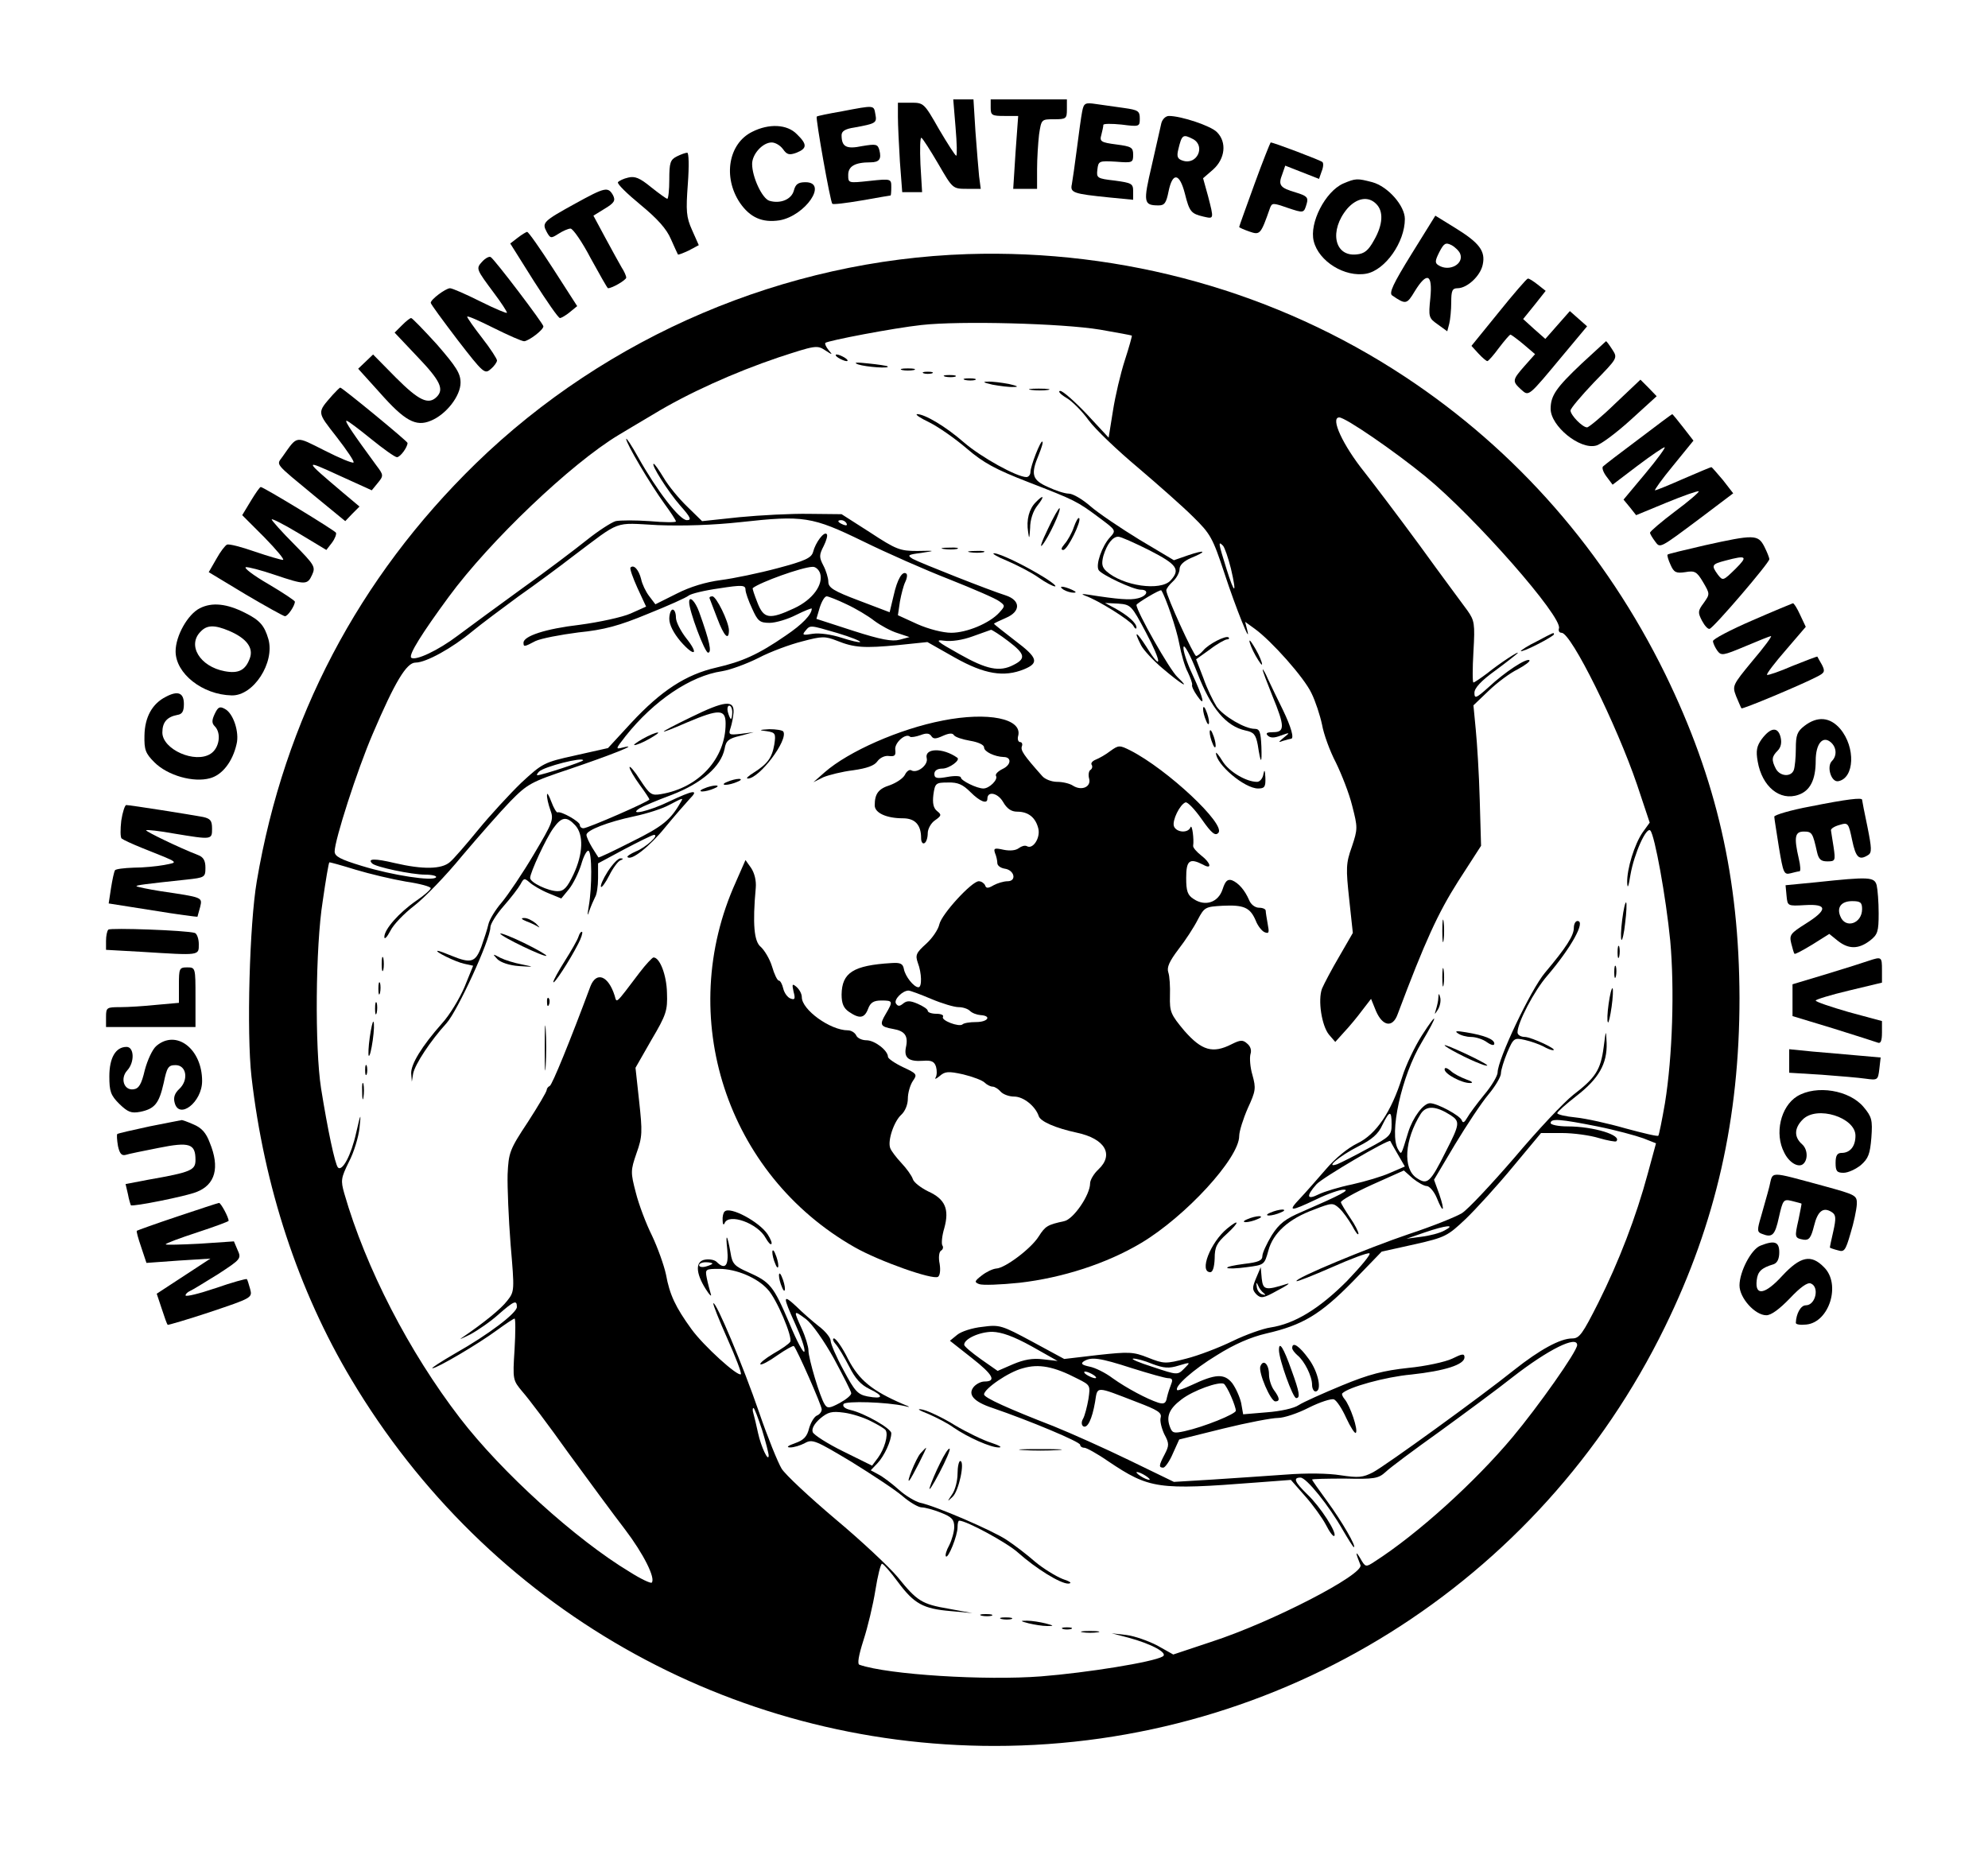 <?xml version="1.0" encoding="UTF-8"?>
<svg data-bbox="32 30 536 497" viewBox="0 0 600 560" height="746.667" width="800" xmlns="http://www.w3.org/2000/svg" data-type="shape">
    <g>
        <path d="M288.4 38.5c.4 4.7.5 8.5.2 8.5s-2.6-3.6-5.2-8c-4.5-7.9-4.6-8-8.5-8H271v4.3c0 2.4.3 8.5.6 13.5l.7 9.2h6l-.5-8.4c-.2-4.7-.1-8.3.3-8 .4.2 2.7 3.8 5.1 7.9 4.3 7.4 4.3 7.5 8.6 7.5h4.2l-.5-3.8c-.2-2-.7-8.1-1.1-13.5l-.6-9.7h-6.1l.7 8.5z"/>
        <path d="M299 32.5c0 2.3.4 2.5 4.1 2.5h4.2l-.8 11-.7 11h7.2v-5.9c0-3.2.3-7.9.6-10.5.7-4.6.7-4.6 4.5-4.6 3.7 0 3.9-.2 3.9-3v-3h-23v2.5z"/>
        <path d="M326.6 33.7c-.3 1.5-1 6.6-1.6 11.3-.6 4.7-1.3 9.5-1.5 10.6-.6 2.6.5 2.9 11.3 4l7.2.7v-2.6c0-2.3-.5-2.5-5.6-3.2-5.3-.6-5.5-.8-5.2-3.3.3-2.6.5-2.7 5.6-2.4 5 .4 5.2.3 5.2-2.1 0-2.2-.5-2.5-5.1-3.1-4.6-.6-5.1-.9-4.5-2.9.3-1.2.6-2.5.6-3 0-.4 2.5-.4 5.5-.1 5.4.7 5.5.6 5.5-1.8 0-2.3-.5-2.6-4.7-3.2-2.7-.4-6.4-.9-8.5-1.2-3.3-.5-3.7-.3-4.2 2.3z"/>
        <path d="M254.1 33.6c-4 .7-7.5 1.4-7.6 1.6-.4.4 4.1 25.8 4.7 26.3.2.3 4.2-.2 8.9-1 4.6-.8 8.5-1.5 8.7-1.5.1 0 .2-1.1.2-2.5 0-2.5 0-2.6-6.5-1.9-6.5.7-6.5.7-6.5-1.8 0-2.6 2-3.8 6.7-3.8 2.7 0 3.4-1 2.7-3.7-.5-1.8-1-1.9-5.2-1.2-4.8 1-6.2.2-6.2-3.3 0-1.2 1.1-1.9 3.8-2.3 6.6-1.2 6.9-1.4 6.4-4-.5-2.8-.1-2.8-10.1-.9z"/>
        <path d="M350.5 37.2c-.3 1.3-1.6 7-2.9 12.8-2.6 11.1-2.5 12 2.1 12 1.8 0 2.3-.8 3-4.3 1.2-5.8 3.3-5.5 4.9.7 1.4 5.6 1.9 6.1 5.7 7 3.1.7 3.1.8 1.3-6.2l-1.5-5.4 3-2.6c3.7-3.3 4.2-8.3 1.2-11.3-1.8-1.9-10.8-4.9-14.5-4.9-1 0-2 1-2.3 2.2zm9.6 4.8c3.8 2.1 1.2 7.9-3.1 6.5-1.6-.5-1.9-1.2-1.4-3.3 1.1-4.6 1.4-4.8 4.5-3.2z"/>
        <path d="M227 39.8c-7.1 3.5-8.9 13.6-3.7 21.4 3.1 4.5 6.8 6.1 12 5.3 7.8-1.4 14.7-11.5 7.8-11.5-2.2 0-3 .6-3.5 2.5-.7 2.7-4.1 4.1-7.4 3.1-2.2-.7-5.2-7.2-5.2-11.1 0-3 3.2-6.5 5.9-6.5 1.1 0 2.6.9 3.4 2 1.2 1.7 1.9 1.9 4.1 1.1 3.2-1.3 3.3-2.5.1-5.6-2.9-3-8.4-3.3-13.5-.7z"/>
        <path d="M378.6 55.6c-2.5 6.9-4.6 12.7-4.6 12.9 0 .2 1.4.8 3.1 1.4 3.2 1.1 3.4.9 6.2-7.1.6-1.6.9-1.6 5.2-.1 5.1 1.7 5 1.7 5.9-1.3.5-1.8 0-2.3-3.3-3.3-4.8-1.4-5.4-2.2-4.1-5.5l.9-2.6 5.1 2 5.1 2 .8-2.3c.5-1.2.6-2.5.2-2.8-.5-.5-14.7-5.9-15.6-5.9-.1 0-2.4 5.7-4.9 12.6z"/>
        <path d="M204.3 47.2c-2 1-2.3 1.9-2.3 7 0 3.2-.3 5.8-.6 5.8s-2.5-1.6-4.9-3.5c-3.4-2.8-4.9-3.4-6.9-2.9-1.4.3-2.8 1-3.1 1.4-.3.5 2.8 3.5 6.8 6.8 5.1 4.2 7.9 7.3 9.2 10.4 1 2.3 2 4.4 2.1 4.6.1.2 1.6-.4 3.3-1.2l3-1.6-2-4.5c-1.8-4-1.9-5.8-1.3-14 .4-5.4.3-9.5-.2-9.4-.5 0-1.9.5-3.1 1.1z"/>
        <path d="M405.4 55.4c-5.4 2.4-10.3 11.9-8.9 17.4 1.5 6.1 9.4 11 15.9 9.8 5.7-1.1 11.6-9.5 11.6-16.5 0-4-5.1-9.8-9.8-11.1-4.6-1.2-5-1.2-8.8.4zm10 6.2c2.2 2.2 2 6.2-.7 10.9-1.7 3.1-2.9 4.1-5.3 4.3-6.7.7-8.3-7.2-2.8-13.8 2.9-3.3 6.4-3.9 8.8-1.4z"/>
        <path d="M173.7 61.4c-9.8 5.4-10.2 5.8-8.7 8.6 1.1 2 1.3 2 3.5.6 1.4-.9 3-1.6 3.7-1.6.7 0 3.5 4 6.1 9 2.7 4.9 5 9 5.2 9 1.3 0 5.5-2.5 5.5-3.2 0-.5-.6-1.9-1.4-3.1-.7-1.2-2.9-5.2-4.9-8.9l-3.6-6.7 3.4-2.1c3-1.8 3.3-2.5 2.5-4.1-1.5-2.6-2.4-2.4-11.3 2.5z"/>
        <path d="M426 76.7c-5.5 8.9-6.9 11.8-5.8 12.5 4.1 2.8 4.4 2.7 6.8-1.3 3.7-6 5.4-5.2 4.7 2-.6 5.8-.5 6.1 2.2 8l2.9 2.1.6-2.3c.3-1.2.6-4.1.6-6.5 0-3.4.3-4.2 1.9-4.2 2.9 0 6.9-3.7 7.6-7.1.9-4.1-1-6.6-8.3-11.1l-6-3.7-7.2 11.6zm14.7-.1c1.2 3.1-3.3 5.5-6.5 3.5-1.2-.7-1.1-1.4.2-4 1.4-2.7 1.9-3 3.7-2.1 1.1.6 2.3 1.8 2.6 2.6z"/>
        <path d="m156.2 71.8-2.2 1.7 7.1 11.3C165 90.9 168.5 96 169 96c.4 0 1.8-.8 3-1.8l2.2-1.8-7.2-11.2c-4-6.2-7.5-11.2-7.9-11.2-.3 0-1.6.8-2.9 1.8z"/>
        <path d="M292 76.7c-55 1.8-108.7 24.6-148.4 63.2C108.2 174.4 85.8 217 77.5 266c-2.2 12.9-3.1 45.7-1.6 59 3.8 33.1 14.1 64.5 30.1 91.3 41.1 69 114.2 110.7 194.2 110.7 86.2 0 164.4-48.9 202.3-126.5 15.4-31.5 22.5-62.9 22.5-99.3-.1-36.1-6.9-65.9-22.4-97.7-18.1-36.9-44.8-67.5-78.6-89.8-38.6-25.5-84.8-38.5-132-37zm40 22.8c5.2.9 9.5 1.7 9.6 1.8.1.1-.8 3.4-2.1 7.4s-2.9 10.8-3.6 15.3l-1.3 8.1-6.5-7c-3.7-3.9-7.3-7.1-8.1-7.1-.8 0-.1.9 1.7 2 1.8 1 4.9 4.1 6.9 6.9 2 2.7 8.7 9.1 14.8 14.2 6.1 5.2 13.6 11.8 16.7 14.9 5.2 5.1 5.9 6.3 9.4 16.9 3.5 10.7 8.3 22.6 6.9 17.2l-.6-2.4 2.9 2.1c5 3.6 14.9 14.7 17.1 19.4 1.2 2.4 2.6 6.7 3.2 9.5.5 2.9 2.4 8.1 4.2 11.5 1.7 3.5 4 9.3 4.9 13 1.7 6.6 1.7 7-.1 12.4-1.8 5-1.8 6.5-.8 15.8l1.1 10.2-4.1 7.1c-2.3 3.9-4.6 8.3-5.2 9.7-1.3 3.5-.1 11.2 2.1 13.9l1.9 2.2 2.7-3c1.6-1.7 4-4.6 5.4-6.5l2.7-3.5 1.5 3.7c2 4.6 5 5.1 6.5 1 8.3-22.1 12.2-30.6 18.3-40.2l6.9-10.7-.4-13.9c-.2-7.6-.8-17.2-1.2-21.2l-.7-7.3 4.6-4.4c2.6-2.5 6.5-5.4 8.8-6.5 2.2-1.2 3.8-2.4 3.5-2.7-.8-.8-7.5 3.6-12.3 8.1-3.8 3.4-4.3 3.6-4.3 1.7 0-1.4 2-3.6 6.3-6.7 3.4-2.5 6.4-4.9 6.7-5.2.9-1.1-5.4 3-9.1 6-2 1.5-3.9 2.8-4.2 2.8-.3 0-.3-4.2 0-9.3.5-8.5.3-9.4-1.8-12.4-1.3-1.8-7.8-10.5-14.3-19.5-6.6-9-14.2-19-16.8-22.3-6.5-8.1-10.4-16.5-7.6-16.5 1.9 0 16.7 10.2 26 17.8 14.9 12.2 41.6 42.6 40.3 45.9-.2.7.1 1.3.8 1.3 2.9 0 16.6 27.7 22.8 45.9l3.8 11.4-2.1 2.9c-2.5 3.6-4.8 11.1-4.7 15.2.1 2.1.4 1.3 1-2.4 1.1-6.3 4.8-14.6 6-13.3 1.3 1.4 4.7 20 6 33.3 1.3 14.4.7 34.8-1.6 49-.9 5.2-1.8 9.6-2 9.8-.2.3-4.7-.8-9.9-2.2-5.2-1.5-12-3-15-3.3-3.1-.3-5.6-.9-5.6-1.3s2.6-2.7 5.8-5.2c6.7-5.2 9.3-9.7 9.1-16-.2-4.2-.2-4.1-.9 1.3-.9 6.8-2.4 9.2-9.2 14.4-2.8 2.2-10.8 10.7-17.7 18.9-7 8.1-14.1 15.7-15.9 16.8-1.8 1.1-9 4-16 6.3-12.4 4.2-34.6 13.4-33.9 14.2.2.2 5-1.7 10.7-4.2 5.6-2.5 10.7-4.4 11.3-4.2.6.2-2.5 3.9-6.8 8.4-8.4 8.4-15.8 12.9-23.1 14-2.1.3-7.3 2.1-11.4 4.1-4.1 2-10.4 4.4-14 5.3-6.2 1.6-6.7 1.6-11.5-.3-4.5-1.8-5.8-1.8-15.1-.8l-10.2 1.2-9.6-5.2c-9.3-5-9.9-5.2-15.1-4.5-3 .3-6.4 1.4-7.6 2.4l-2.2 1.8 6.6 5.2c6.5 5.1 7.5 7.1 3.8 7.1-1 0-2.4.7-3.2 1.6-1.9 2.3-.1 4.5 5.7 6.4 11.1 3.8 26.4 10.2 26.4 11.1 0 .5.6.9 1.3.9.6 0 3.9 1.8 7.2 4.1 12.4 8.3 14.9 8.7 44.5 6.4l10.6-.8 4.3 4.9c2.4 2.7 5.2 6.6 6.3 8.7 1.1 2.2 2.2 3.6 2.5 3.3.9-.9-4.2-8.8-8.1-12.5-3.9-3.8-4.4-5.1-2.1-5.1 1.8 0 8.6 8.5 12.7 15.7 1.7 2.9 3.2 5.3 3.4 5.3.9 0-3.6-7.8-8-13.8-2.5-3.4-4.6-6.4-4.6-6.6 0-.2 4.5-.3 9.9-.3 8.9.2 10.1 0 12.3-2 1.2-1.2 8.6-6.7 16.3-12.2 7.7-5.6 17.6-12.9 22-16.4 10.8-8.4 19.5-12.7 19.5-9.7 0 1.9-11.8 18.6-19.5 27.8-11.3 13.5-28.6 29.2-41.7 37.6-2.6 1.7-2.7 1.7-4.3-1.1-1.5-2.5-1.4-1.6.1 2.1 1.1 2.8-26.6 17.2-45.1 23.2l-11.4 3.8-4.8-2.7c-2.7-1.4-6.9-2.9-9.4-3.2l-4.4-.5 5 1.3c7.1 1.9 12.2 4.7 10.4 5.7-2.9 1.7-22.8 4.9-36.7 6-16.8 1.3-46.1-.5-54.8-3.5-.7-.2-.3-2.7 1.2-7.4 1.3-4 2.9-10.7 3.6-15.1.7-4.4 1.6-8 2-8 .4 0 2.6 2.5 4.8 5.5 4.9 6.6 7.6 8.1 16 8.8l6.5.6-7.1-1.3c-8.2-1.4-9.6-2.3-15.5-9.6-2.5-3-10.9-10.9-18.8-17.5-7.8-6.6-15.1-13.4-16.2-15.2-1.1-1.8-4.2-9.4-6.8-17-4.8-14-13.1-33.7-13.8-32.9-.2.2 1.7 5 4.2 10.6s4.4 10.5 4.1 10.8c-.9.8-11.2-8.5-14.9-13.6-4.8-6.6-6.6-10.4-7.7-16.5-.6-2.8-2.5-8.1-4.2-11.7-1.8-3.6-4-9.4-4.9-13-1.6-6.1-1.6-6.7.2-11.9 1.8-5 1.8-6.5.8-15.7l-1.1-10.1 4.8-8.4c4.5-7.6 4.9-8.9 4.7-14.2-.1-5.4-2.2-10.8-4.1-10.7-.4.1-2.3 2.1-4.2 4.6-7.5 9.9-6.8 9.2-7.5 6.9-1.9-6-5.5-7.4-7.3-2.8-6.1 16.4-11.6 29.9-12.3 30.1-.5.2-.9.8-.9 1.2 0 .5-2.6 4.9-5.7 9.7-5.5 8.3-5.8 9.2-6.1 15.8-.1 3.8.3 13.4.9 21.1 1.2 14 1.2 14.2-1 17-1.9 2.5-7.1 6.7-13.7 11.2-1.1.7.1.2 2.5-1 2.4-1.3 6.3-4 8.6-6.1 4.7-4.1 5.5-4.4 5.5-2.2 0 1.8-8.5 8.3-18.6 14-4.3 2.5-7.4 4.5-6.9 4.5 1.4 0 13.8-7.3 19.5-11.5 2.6-1.9 5-3.5 5.3-3.5.3 0 .3 4.2 0 9.3-.6 9.3-.5 9.3 2.4 12.8 1.7 1.9 7.9 10.1 13.8 18.4 6 8.2 13.7 18.7 17.1 23.1 5.7 7.5 9.3 14.8 8.1 16.1-.3.3-3.3-1.1-6.6-3.2-16.3-9.8-38.7-30.1-51.3-46.5-15.3-19.9-28.4-45.2-34.9-67.8-1.1-3.9-1-4.6 1.4-9.5 1.5-2.8 2.9-7.5 3.2-10.2.5-4.8.4-4.7-1 1.4-1.5 6.8-4.2 11.8-5.5 10.5-.9-1-3.1-11.4-5.1-23.9-1.9-12.2-1.7-42.7.5-56.5.9-6.3 1.8-11.6 2-11.7.1-.1 3.7.9 7.9 2.2 4.3 1.3 11.1 2.9 15.2 3.6 4.1.6 7.5 1.5 7.5 2 0 .4-2 2.2-4.4 3.8-5.2 3.6-9.6 8.6-9.6 10.9 0 .9.8.1 1.8-1.8.9-1.9 4.2-5.3 7.2-7.6s9.6-9.1 14.5-15.1c5-5.9 11.5-13.3 14.5-16.4 5.2-5.3 6.3-5.9 18-9.8 12.1-4.1 21.5-7.8 16.1-6.5-2.4.6-2.4.6.7-3.4 8.5-10.7 19.6-18.2 29.1-19.6 2.5-.4 7.4-2.2 11-4 3.6-1.9 9.6-4.1 13.2-5 6-1.6 6.9-1.6 10.5-.2 5.2 2.1 8.2 2.3 18.6 1.3l8.7-.9 8.3 4.7c8.9 5 14.8 6 20.9 3.5 4.6-1.9 4.1-3.5-2.7-8.6-3.5-2.7-6.4-5-6.4-5.1 0-.2 1.6-.9 3.6-1.8 4.5-1.9 4.5-5.3-.1-6.8-4.8-1.5-25.8-9.8-28-11-1.8-1.1-1.5-1.3 2.5-1.8 4.5-.7 4.4-.7-1.2-.6-5.1 0-6.3-.4-14.2-5.6l-8.6-5.5-9.8-.1c-5.3-.1-14.8.4-21 1l-11.3 1.2-4.5-4.4c-2.5-2.4-5.7-6.3-7.1-8.7-1.4-2.3-2.7-4.2-3-4.2-1 0 4.4 8.5 8 12.6 3.2 3.6 3.5 4.4 2 4.4-2.2 0-9.1-9-14.7-19-2-3.6-3.6-6-3.6-5.5 0 1.4 7.3 13.7 11.5 19.5 1.9 2.6 3.5 5 3.5 5.4 0 .3-3.5.3-7.9-.1-4.3-.3-8.9-.3-10.3 0-1.3.4-5.2 2.9-8.7 5.7-3.5 2.8-12.2 9.4-19.5 14.6-7.2 5.2-16 11.7-19.5 14.3-5.8 4.4-12.8 7.7-14 6.6-.8-.9 3.3-7.4 11.3-18.3 12.4-16.9 37-40.3 51.3-48.9 1.7-1 6.3-3.8 10.4-6.2 10.5-6.4 24.5-12.7 37.8-17.2 11-3.6 11.7-3.8 14.1-2.2 2.3 1.5 2.4 1.5 1.1 0-.8-1-1.2-1.9-1-2.2.8-.7 20.7-4.5 29-5.4 11.6-1.3 42.5-.5 53.9 1.4zm-71.5 63.9c7.1 3.5 18.9 8.7 26.1 11.5 7.3 2.9 14 5.8 15 6.6 1.8 1.3 1.8 1.4 0 3.4-2.9 3.2-9.8 6.1-14.5 6.1-2.5 0-6.8-1.1-10.2-2.6l-5.9-2.7.6-4.1c.4-2.2 1.1-4.9 1.6-5.9s.7-2.1.4-2.5c-1.2-1.1-2.8 1.6-3.9 6.6l-1.2 5-9.2-3.5c-7.7-2.9-9.3-3.9-9.3-5.7 0-1.1-.7-3.4-1.5-4.9-1.3-2.5-1.3-3.2.1-5.9.8-1.6 1.3-3.3.9-3.6-.8-.9-3.4 2.6-4.1 5.4-.5 1.8-2.4 2.7-10.7 4.9-5.6 1.5-13.3 3.1-17.2 3.6-4.5.6-9.2 2-13.3 4.1l-6.4 3.2-1.9-2.5c-1-1.3-2.1-3.6-2.4-5.1-.7-2.8-2.2-4.5-3.2-3.5-.3.3.7 3.1 2.1 6.2l2.6 5.6-4.7 2.1c-2.5 1.1-9.4 2.6-15.4 3.4-10.3 1.2-16.9 3.4-16.9 5.4 0 1.3.2 1.3 3.6-.5 1.7-.8 7.5-1.9 12.9-2.6 7.9-.8 12.3-2 21-5.6 6-2.4 11.6-4.9 12.3-5.5.7-.6 4.9-1.6 9.2-2.2 7-1.1 8-1 8 .4 0 .8.9 3.4 2 5.7 1.7 3.8 2.3 4.3 5.3 4.3 1.8 0 5.5-1.1 8-2.4 2.6-1.3 4.7-2.1 4.7-1.9 0 1.8-2.9 4.8-7.8 8.1-8.4 5.8-13.2 7.9-21 9.7-9.2 2.1-16.7 7-25.7 16.7l-7 7.6-9.8 2.2c-9.6 2.1-10 2.4-16.4 8.3-3.5 3.4-9.4 9.8-13 14.2-3.6 4.4-7.4 8.8-8.5 9.7-2.5 2.2-8.1 2.3-16.7.3-5.9-1.4-8.3-1.4-6.8.1 1 1.1 12 3.4 16 3.4 2.1 0 3.6.4 3.3.8-.8 1.3-13.2-.6-22.3-3.4-6.6-2-8.3-2.9-8.3-4.4 0-3.4 6.8-24.6 11.5-35.5 6.7-15.7 10.2-21.5 12.9-21.5 3.2 0 11.1-4.4 17.1-9.4 2.8-2.3 9.1-7 14-10.6 5-3.5 12.3-8.9 16.3-12 14.9-11.2 12.2-10.2 25.7-9.5 7.7.3 16.7 0 25-.9 19-2.1 21.6-1.7 37 5.8zm-5-5.4c.3.6-.1.7-.9.4-1.8-.7-2.1-1.4-.7-1.4.6 0 1.3.4 1.6 1zm116 13.6c1.9 8.1 1.1 8-1.4-.1-2.4-7.7-2.5-8.3-1-6.8.5.5 1.6 3.7 2.4 6.9zm-124 1.4c1.1 3.4-2.2 8-7.8 10.6-7.5 3.5-9.2 3.2-11.1-1.7-.9-2.3-1.6-4.3-1.4-4.4 2.3-1.8 14.8-6.3 18-6.4.9-.1 1.9.8 2.3 1.9zm8 9.4c2.8 1.3 6.5 3.5 8.4 5 1.9 1.4 5 3.1 7 3.7l3.6 1.2-3 .8c-2.2.6-5.6 0-14-2.7l-11.1-3.6 1-3.4c.6-1.9 1.5-3.4 2.1-3.4.5 0 3.3 1.1 6 2.4zm-2.7 8.7c4 1.2 7 2.4 6.8 2.7-.3.2-2.8-.4-5.6-1.3-3.1-1-6.6-1.5-8.7-1.2-2.9.5-3.3.4-2.3-.8 1.6-1.9 1.2-1.9 9.8.6zm51.6 2.5c5 3.8 5.3 5.2 1.5 7.1-4.2 2.2-8.1 1.4-16.4-3.3-6.8-3.8-7.5-4.4-4.5-4 2.1.3 5.5-.2 8.5-1.3 2.8-1 5.3-1.9 5.6-2 .3 0 2.7 1.5 5.3 3.5zM176 229.5c0 .4-12.5 4.5-13.8 4.5-.3 0-.1-.5.5-1.1 1.5-1.5 13.3-4.5 13.3-3.4zM482.1 340c5.5 1.1 11.7 2.8 13.9 3.6l3.8 1.5-2.5 9.2c-3.5 13-8.7 26.5-14.9 38.9-4.8 9.5-5.7 10.8-7.9 10.8-3.6 0-9.8 3.4-17.5 9.5-10.1 8.1-38.7 28.8-42.6 30.9-3.1 1.6-4.4 1.7-9.8.9-3.7-.6-10.2-.7-16.6-.2-5.8.4-15.7 1.1-22.1 1.5l-11.6.7-13.4-6.5c-7.4-3.6-17.7-8.2-22.9-10.3-13.4-5.2-21-8.6-21-9.6 0-1.7 7.4-6.8 11.7-7.9 4.8-1.4 9.3-.6 16.6 3.2 3.8 1.9 3.8 2 3.2 6.1-.4 2.3-1.1 5-1.6 5.9-.6 1-.5 1.9 0 2.3 1.3.8 2.7-2.1 3.6-7.3.8-4.9-.1-4.9 12.6 0 6.3 2.4 7.6 3.2 7.2 4.7-.3 1 .3 3.3 1.1 5 1.5 2.8 1.5 3.4.1 6.1-1.8 3.4-1.8 4-.4 4 .5 0 1.9-1.9 2.9-4.3l1.9-4.2 13.3-3.3c7.3-1.8 14.7-3.2 16.5-3.2 1.8 0 6-1.4 9.3-3.1 3.4-1.7 6.8-2.8 7.6-2.5.8.3 2.5 2.9 3.7 5.6 1.3 2.8 2.6 4.8 2.9 4.5.8-.8-1.7-8.2-3.4-10.2-.6-.7-.9-1.5-.7-1.7 1.8-1.9 13.1-5 20.8-5.7 10.2-1.1 16.1-3 16.1-5.2 0-1.2-.7-1.1-3.7.4-2.1 1-8.1 2.3-13.3 2.8-7.4.8-11.8 1.9-20 5.3-5.8 2.4-11.6 5-13 5.9-1.4 1-5.6 1.9-9.7 2.2l-7.1.6-.6-3.4c-.4-1.8-1.6-4.5-2.7-6-2.4-3-5.1-2.8-12.3.6-2.2 1-4.1 1.7-4.3 1.5-1-1 4.8-6.2 11.9-10.5 5.4-3.4 10.3-5.5 15-6.6 10.9-2.5 16.3-5.7 26.1-15.7l8.7-9 9.9-2.2c9.3-2.1 10-2.5 15.5-7.7 3.1-3 9.5-10 14.2-15.7l8.5-10.2h6.3c3.5 0 8.5.7 11.1 1.5 2.7.8 5.1 1.2 5.3 1 1.9-1.8-6.8-4.5-14.7-4.5-2.8 0-5.1-.5-5.1-1 0-1.5 3-1.2 14.1 1zM436 371.4c-1.4.8-4.5 1.6-7 1.9l-4.5.6 5.5-1.9c6.4-2.2 9.6-2.5 6-.6zm-124.6 35 7.8 4.4-4.4-.5c-3.2-.4-5.8.1-9.1 1.5l-4.6 2-5-3.5c-2.8-2-5.1-3.9-5.1-4.4 0-1.8 4.7-3.9 8.5-3.9 2.8.1 6.3 1.3 11.9 4.4zm30.3 6.6c5.1 1.6 10 3 10.9 3 1.2 0 1.4.5.9 1.7-.4 1-1 2.8-1.3 4.1-.3 1.8-.9 2.1-2.6 1.6-3.4-1.1-9.6-4.4-13.8-7.4-2.1-1.6-5.3-3.2-7-3.5-2.3-.5-2.7-.9-1.7-1.6 2.3-1.4 4.7-1.1 14.6 2.1zm6.1-1.3c3.5 1.3 5 1.4 7.9.5 3.7-1.1 3.7-1.1 1.7.9s-2 2-9.5-.5c-4.1-1.3-6.7-2.4-5.9-2.5.8-.1 3.4.6 5.8 1.6zM330 415c.8.5 1.1 1 .5 1-.5 0-1.7-.5-2.5-1s-1-1-.5-1c.6 0 1.7.5 2.5 1zm41.6 6.6c.8 1.8 1.4 3.7 1.4 4.2 0 1-9.6 4.9-15.5 6.2-3.2.7-3.7.6-4.4-1.3-1.2-3.2-.2-5.5 3.5-8.3 3.5-2.7 11.3-5.5 12.8-4.7.4.3 1.4 2 2.2 3.9zm-141.6 10c1.1 3.6 2 7.1 2 7.8-.1 2-2.3-2.7-3.2-6.8-.5-2.3-1.1-4.9-1.4-5.9-.3-.9-.3-1.7 0-1.7s1.4 3 2.6 6.6zm117 15c0 .2-.9 0-2-.6s-2-1.3-2-1.6c0-.2.9 0 2 .6s2 1.3 2 1.6z"/>
        <path d="M253 108c.8.5 2 1 2.5 1 .6 0 .3-.5-.5-1s-1.9-1-2.5-1c-.5 0-.3.5.5 1z"/>
        <path d="M259 110c2.5.8 9.7 1.3 8.9.6-.2-.2-2.9-.6-5.9-.9-3.6-.4-4.6-.3-3 .3z"/>
        <path d="M272.3 111.7c.9.2 2.5.2 3.5 0 .9-.3.1-.5-1.8-.5-1.9 0-2.7.2-1.7.5z"/>
        <path d="M278.8 112.7c.6.2 1.8.2 2.5 0 .6-.3.1-.5-1.3-.5-1.4 0-1.9.2-1.2.5z"/>
        <path d="M285.3 113.7c.9.2 2.3.2 3 0 .6-.3-.1-.5-1.8-.5-1.6 0-2.2.2-1.2.5z"/>
        <path d="M291.3 114.7c.9.2 2.3.2 3 0 .6-.3-.1-.5-1.8-.5-1.6 0-2.2.2-1.2.5z"/>
        <path d="M299.5 116.1c2.2.4 5.1.8 6.5.7 1.6 0 1.1-.3-1.5-.9-2.2-.4-5.1-.8-6.5-.7-1.6 0-1.1.3 1.5.9z"/>
        <path d="M311.3 117.7c1.5.2 3.7.2 5 0 1.2-.2 0-.4-2.8-.4-2.7 0-3.8.2-2.2.4z"/>
        <path d="M280.5 127.5c2.8 1.4 7.8 4.9 11.3 7.9 5 4.3 8.7 6.3 18.5 10.1 14.2 5.5 14.8 5.8 21.5 10.8 5.1 3.8 5.1 3.8 3.2 5.9-2.4 2.6-4.4 8.3-3.4 9.9.9 1.4 10.4 5.9 12.7 5.9 2.6 0 2 1.9-.9 2.6-2.3.6-6 .3-14.9-1.1-2-.3-2.3-.2-1 .3 4 1.4 13.5 7.4 14.5 9 .5 1 1 1.2 1 .6 0-1.3-2.5-3.6-6.5-5.8l-3-1.6 4 .2c3.8.3 4 .5 8.3 8.6 4.9 9.2 5 12.2.3 4.6-3.2-5-4.1-5.3-1.7-.6.8 1.5 3.6 4.5 6.3 6.8 6 5.1 8.8 6.7 4.7 2.8-2.4-2.2-12.4-19.9-12.4-21.8 0-.5 7.2-4.8 7.5-4.4 1.3 2 4.6 11.6 5.4 16 .6 3.2 1.7 7.1 2.6 8.7.8 1.7 1.4 3.4 1.3 3.8-.2.4.5 1.9 1.5 3.3 2.6 3.8 2 .9-1.4-6.4-1.7-3.6-2.9-7.3-2.7-8.3.2-1 2.1 2.5 4.2 7.9 4.1 10.6 8.6 16 14.5 17.3 2.5.5 3.1 1.2 3.7 4.3.9 5.9 1.3 6.1 1.1.5-.2-4.3-.5-5.3-2-5.3-3 0-9.4-3.8-11.5-6.7-1-1.6-2.9-5.4-4-8.6L361 199l4.2-3c2.2-1.7 4.6-3 5.1-3 .6 0 .8-.3.5-.6-.8-.7-6.1 2-7.7 4-.8.9-1.7 1.6-2.1 1.6-.7 0-9-18.1-9-19.8 0-.5.9-1.7 2-2.7 1.1-1 2-2.7 2-3.7 0-1.2 1.2-2.4 3.5-3.4 4.9-2 4.4-2.6-.9-.8l-4.3 1.5-10.4-6.2c-5.7-3.5-12.4-8-14.8-10.1-2.4-2.1-5.3-3.8-6.5-3.8-1.2 0-4-.9-6.3-2-4.8-2.1-5.3-3.8-2.8-9.7.8-2 1.4-3.8 1.1-4-.5-.5-3.6 7.4-3.6 9.2 0 .8-.6 1.5-1.2 1.5-2.9 0-13.7-6-18.8-10.4-5.6-4.9-11.9-8.6-14.2-8.6-.7.1 1 1.2 3.7 2.5zm66.4 38.6c8.4 4.3 9.4 5.8 6.4 9.1s-14.4 1.7-19.4-2.8c-1.3-1.2-1.5-2.2-.9-4.6 1.1-3.6 2.8-5.8 4.5-5.8.8 0 5 1.9 9.4 4.1z"/>
        <path d="M312.6 151.6c-2 2-2.9 5.3-2.3 9 .3 2.3.4 2 .6-1.2 0-2.5.9-5.2 2.2-6.8 2.3-2.9 1.9-3.5-.5-1z"/>
        <path d="M316.2 159.8c-1.8 3.7-2.5 5.8-1.6 4.7 1.9-2.3 5.7-10.5 5.2-11.1-.2-.2-1.9 2.7-3.6 6.4z"/>
        <path d="M324.1 159.1c-.6 1.8-1.9 4.1-2.8 5.1-1 1.2-1.2 1.8-.4 1.8 1.3 0 5.6-8.8 4.8-9.6-.3-.3-1 1-1.6 2.7z"/>
        <path d="M284.8 165.7c1.2.2 3 .2 4 0 .9-.3-.1-.5-2.3-.4-2.2 0-3 .2-1.7.4z"/>
        <path d="M292.8 166.7c1.2.2 3 .2 4 0 .9-.3-.1-.5-2.3-.4-2.2 0-3 .2-1.7.4z"/>
        <path d="M304 169.3c3 1.3 7.3 3.5 9.4 5 2.1 1.5 4.4 2.7 5 2.7.6 0-.7-1.1-2.9-2.5-6.1-3.8-13.8-7.5-15.5-7.5-.8 0 1 1.1 4 2.3z"/>
        <path d="M321 178c.8.5 2.2.9 3 .9 1 0 .8-.3-.5-.9-2.7-1.2-4.3-1.2-2.5 0z"/>
        <path d="M463.8 193.6c-2.7 1.3-4.8 2.7-4.8 2.9 0 .3 2.3-.6 5-2 2.8-1.4 5-2.8 5-3 0-.7.1-.7-5.2 2.1z"/>
        <path d="M377.1 193.5c0 .5.8 2.6 1.9 4.5 1.1 1.9 1.9 3 1.9 2.5 0-.6-.8-2.6-1.9-4.5-1.1-1.9-1.9-3.1-1.9-2.5z"/>
        <path d="M381.1 202.1c-.1.3 1.3 3.9 2.9 7.9 3.8 9.2 3.8 11 .3 11-1.9 0-2.4.3-1.7 1 .8.8 2 .8 4 0 2.8-1 2.8-.9.9.6-1.8 1.5-1.8 1.6-.2 1 1-.3 2.1-.6 2.3-.6 1.1 0 .1-3.5-2.4-8.7-1.6-3.2-3.6-7.4-4.5-9.3-.8-1.9-1.6-3.2-1.6-2.9z"/>
        <path d="M208.5 216.5c-10.5 5.1-10.9 5.8-1 1.5 9.5-4 11.5-4 11.5.4 0 10.6-8.1 19.4-19.5 21.3-2.9.5-3.4.1-6.3-4.3-1.7-2.7-3.2-4.4-3.2-3.8 0 .6 1.4 3 3 5.2 1.7 2.3 3 4.3 3 4.5 0 .6-18.6 8.7-19.9 8.7-.6 0-1.1-.4-1.1-1 0-1-5.6-4.2-6.7-3.8-.3.2-1.2-1.3-1.9-3.2-.7-1.9-1.3-2.9-1.3-2.1-.1.8.4 2.9 1 4.6 1.1 2.9.7 3.8-5 13.4-3.3 5.6-7.7 12.1-9.6 14.4-2 2.3-3.8 5.3-4.1 6.7-.3 1.4-1.3 4.4-2.1 6.7-1.8 4.8-3.1 5.2-9 2.8-1.9-.8-3.8-1.5-4.2-1.5-1.2.1 5.5 3.4 8 3.9l2.7.6-2.6 6.4c-1.5 3.5-4.5 8.5-6.8 11-6.1 6.9-9.4 12.3-9.3 15.1l.2 2.5.4-2.5c.6-2.8 5.1-9.7 10.1-15.2 3.3-3.7 13.2-25.2 13.2-28.9 0-1 1.8-3.9 4-6.4 2.2-2.5 4.5-5.5 5.1-6.6 1-1.9 1.2-1.9 2.8-.5.9.8 3.4 2.3 5.6 3.2l3.9 1.6 2.3-2.8c1.3-1.6 2.9-4.9 3.7-7.4.7-2.5 1.7-4.4 2.2-4.2 1.1.3 1.1 11 .1 16.7-.5 2.9-.4 3.3.2 1.3.5-1.4 1.3-3.2 1.7-4 .5-.7.9-3.3.9-5.7v-4.5l8-4.3c4.4-2.3 8.4-4.3 8.9-4.3 1.7 0-2.5 3.8-5.5 5-1.6.7-2.8 1.5-2.5 1.7 1.1 1.2 6.6-3.1 11.3-8.9 2.8-3.4 6.2-7.3 7.4-8.6 3-3 1.3-2.8-6.3.8-6 2.9-12.3 4.3-8.8 2 .8-.5 5.2-2.4 9.8-4.1 9-3.5 14.8-8.5 15.9-13.9.4-2.4 1.2-3.1 4.7-3.9l4.1-1.1-3.9.5c-3.6.4-3.8.3-3.1-1.8.4-1.2.8-3.3.9-4.7.2-3.8-2.7-3.5-12.9 1.5zM221 215c0 1.1-.2 2-.4 2s-.6-.9-.9-2c-.3-1.1-.1-2 .4-2s.9.9.9 2zm-15.6 27.2c-3 5.3-5.5 7.3-14.6 11.8-5.5 2.8-10.1 5-10.2 4.8-.1-.2-1-1.5-1.9-3-.9-1.5-1.7-3.2-1.7-3.8 0-1.4 6.4-3.9 14.4-5.6 3.8-.8 8.5-2.3 10.5-3.4 4.4-2.3 4.4-2.3 3.5-.8zm-31.8 6.9c2.6 2.8 2.4 8.6-.5 14.8-1.9 4-2.9 5.1-4.8 5.1-2.8 0-8.3-2.6-8.3-4 0-1.6 4.8-12 7-15 2.5-3.5 4-3.7 6.6-.9z"/>
        <path d="M363.1 214c0 .8.4 2.4.9 3.5.5 1.3.9 1.4.9.5 0-.8-.4-2.4-.9-3.5-.5-1.3-.9-1.4-.9-.5z"/>
        <path d="M284.5 217.5c-13 2.5-28.4 9.3-35.6 15.6l-3.4 3 3-1.5c1.7-.7 5.7-1.7 9-2.1 4.2-.6 6.4-1.4 7.3-2.7.8-1.1 2.3-1.8 3.5-1.6 1.8.2 2.1-.2 1.9-1.9-.3-2.1 3.2-5.2 4.5-3.9.3.2 1.7 0 3.1-.5 1.8-.7 2.7-.6 3.3.3.6.9 1.3.9 3.5-.1 1.8-.8 2.9-.9 3.3-.2.4.6 2.6 1.3 4.9 1.7 2.4.4 4.2 1.2 4.2 2 0 1.3 3.2 2.8 5.9 2.9 2.5 0 2.3 2.4-.3 3.6-1.4.7-2.3 1.6-2 2.1.7 1.1-2 3.8-3.8 3.8-2 0-6.8-2.4-6.8-3.3 0-.5-1.8-.6-4-.2-3.3.6-4 .4-4-.9 0-1 .9-1.6 2.4-1.6 2.1 0 5.6-2.6 4.5-3.3-4.4-3.1-10-2.9-9.2.2.5 2-2.9 4.7-4.7 3.6-.5-.3-1.4.3-1.9 1.4-.6 1.1-2.6 2.4-4.5 3.1-3.5 1.1-4.6 2.6-4.6 6.1 0 2.3 3.6 3.9 8.5 3.9 3.7 0 5.5 2 5.5 6 0 1.2.5 1.8 1 1.5.6-.3 1-1.7 1-3s1-3.1 2.2-3.9c2-1.4 2-1.7.6-2.8-1.1-.9-1.4-2.4-1.1-4.9.5-3.5.7-3.7 4.4-3.7 3-.1 4.5.6 6.8 2.9 2.9 2.9 5.1 3.7 5.1 2 0-2.4 3.1-1.8 4.7.9 1.2 2.1 2.5 3 4.3 3 3.4 0 5.6 1.8 6.4 5.2.6 2.8-1.7 6.3-3.5 5.2-.6-.3-1.6 0-2.4.6-.9.7-2.6.9-4.6.5-2.7-.6-3.1-.5-2.6 1 .4.9.7 2.3.7 3 0 .8 1 1.5 2.2 1.7 3 .4 3.7 3.8.9 3.8-1.2 0-3.1.6-4.2 1.2-1.7 1-2.3 1-2.6 0-.3-.6-1.1-1.2-1.9-1.2-2.1 0-11.2 9.9-11.9 13-.3 1.5-2.1 4.2-4 5.9-3 2.7-3.3 3.4-2.5 5.7 1.2 3.1 1.3 7.4.2 7.4-1.4 0-4-3.3-4.4-5.5-.3-1.6-1-2-3.8-1.8-11.5.7-14.9 2.9-15 9.5 0 2.7.6 4.1 2.2 5.2 3.2 2.2 4.7 2 5.8-.9.7-1.9 1.7-2.5 4-2.5 3.5 0 3.6.2 1.3 4.1-1.9 3.2-1.7 3.8 2.3 4.5 3.5.6 4.6 2.1 3.8 5.6-.6 3.1.8 4.3 5.2 4 2.5-.2 3.4.2 3.9 1.8.3 1.1.3 2.5-.1 3.2-.4.7.1.5 1.2-.4 1.6-1.4 2.6-1.5 7.1-.5 2.9.7 5.8 1.8 6.5 2.5.6.6 1.7 1.2 2.4 1.2.6 0 1.7.7 2.4 1.5s2.5 1.5 4.1 1.5c2.8 0 6.4 2.9 7.4 5.9.5 1.6 5 3.6 11.5 5 8.5 1.8 11.3 6.6 6.5 11.1-1.4 1.3-2.5 3.2-2.5 4.2 0 3.5-5 10.8-7.8 11.4-5.1 1.1-5.7 1.5-7.7 4.6-2.3 3.7-10.2 9.6-12.8 9.7-1.1.1-3 1-4.4 2.1-2.2 1.7-2.3 2-.8 2.6 1 .4 6.4.2 12.2-.4 13-1.5 26.3-5.8 36.7-12 13.4-8 29.6-25.6 29.6-32.3 0-1.4 1.2-5.2 2.6-8.4 2.4-5.2 2.5-6 1.4-10-.7-2.3-.9-5.2-.6-6.3.4-1.2 0-2.4-1-3.2-1.3-1.2-2.1-1.1-4.7.2-5.7 2.9-9 1.9-14.2-4-4.2-5-4.5-5.8-4.4-10.5.1-2.9-.1-6.1-.5-7.2-.5-1.5.3-3.3 3.1-7 2.1-2.7 4.7-6.7 5.8-8.9 2-3.8 2.3-3.9 7.5-4.2 6.4-.3 8.3.5 10 4.5.6 1.6 1.9 3.2 2.7 3.5 1.3.5 1.4.1.9-2.5-.3-1.7-.6-3.5-.6-4s-.9-.9-2-.9c-1.2 0-2.5-1-3-2.3-1.3-3-3.2-5.2-5.2-6-1.3-.4-2 .2-2.8 2.7-1.3 4-5.2 5.3-8.7 3-1.9-1.2-2.3-2.4-2.3-6.4 0-5.3 1-6.1 5.1-4 2.8 1.6 2.4-.5-.6-2.8-1.4-1.1-2.5-2.4-2.4-2.9.3-1.9-.3-6.7-.8-5.6-.7 1.9-4.3 1.6-5-.3-.6-1.7 1.8-6.6 3.5-7.2.6-.2 2.8 2.1 4.9 5.1 3 4.3 4.1 5.1 5 4.1 2.4-2.5-15.4-19.2-26.6-24.9-3.2-1.6-3.5-1.6-6 .2-1.4 1.1-3.4 2.2-4.4 2.6-1 .4-1.6 1.1-1.2 1.6.3.5.1 1.2-.4 1.5-.5.3-.7 1.5-.4 2.6.7 2.5-2.2 3.8-4.8 2.2-1-.7-3.2-1.2-4.9-1.2-1.6 0-3.7-.8-4.5-1.8-5.6-6.3-6.5-7.7-6.1-8.9.3-.7 0-1.3-.5-1.3-.6 0-.9-.9-.6-1.9 1.3-5.2-9.1-7.3-22.8-4.6zm-3.5 84c3.3 1.4 7 2.5 8.3 2.5 1.3 0 2.8.5 3.4 1.1.7.7 2.1 1.2 3.2 1.3 3.5.2 2.3 2.1-1.3 2.1-1.9 0-3.7.3-4.1.7-1 .9-6.6-1.2-5.9-2.3.3-.5-.6-.9-2-.9s-2.6-.4-2.6-.9-1.4-1.4-3-2.1c-2.3-1-3.3-1-4.4-.1-1.1.9-1.6.9-2.2 0-.7-1.2 2-3.9 3.8-3.9.5 0 3.5 1.1 6.8 2.5z"/>
        <path d="M231.4 220.7c2.6.4 2.8.7 2.3 4-.7 4.1-2.1 5.9-6.2 8.5-1.6 1-2.5 1.8-1.8 1.8 3.5 0 12.3-11.7 10.7-14.2-.3-.4-2.2-.7-4.2-.7-3.2.2-3.3.3-.8.6z"/>
        <path d="M365.1 221c0 .8.4 2.4.9 3.5.5 1.3.9 1.4.9.5 0-.8-.4-2.4-.9-3.5-.5-1.3-.9-1.4-.9-.5z"/>
        <path d="M194 223c-1.9 1.1-3 1.9-2.5 1.9.6 0 2.6-.8 4.5-1.9 1.9-1.1 3.1-1.9 2.5-1.9-.5 0-2.6.8-4.5 1.9z"/>
        <path d="M367 227.3c0 3.4 8.6 10.7 12.7 10.7 2 0 2.3-.5 2.2-3.3-.1-2.3-.3-2.6-.6-1-.2 1.3-1.1 2.3-1.9 2.3-3.3 0-8.5-3.1-10.4-6.2-1.1-1.8-2-2.9-2-2.5z"/>
        <path d="M219.5 236c-1.3.5-1.4.9-.5.9.8 0 2.4-.4 3.5-.9 1.3-.5 1.4-.9.5-.9-.8 0-2.4.4-3.5.9z"/>
        <path d="M212.5 238c-1.3.5-1.4.9-.5.9.8 0 2.4-.4 3.5-.9 1.3-.5 1.4-.9.5-.9-.8 0-2.4.4-3.5.9z"/>
        <path d="M183.4 263.1c-1.4 2.2-2.3 4.3-2 4.6.2.3 1.4-1.3 2.5-3.5s2.6-4.2 3.3-4.5c1-.4 1-.6.1-.6-.7-.1-2.4 1.7-3.9 4z"/>
        <path d="M222.1 266.2c-18.4 40.6-2.9 88.3 35.9 110.3 7.4 4.2 23.5 9.9 25.1 8.9.6-.4.8-2 .5-3.9-.4-1.9-.2-3.6.4-4 .6-.3.8-1.1.4-1.6-.3-.6-.1-2.9.6-5.2 1.6-5.8.2-8.8-4.9-11.1-2.2-1.1-4.3-2.7-4.6-3.7-.3-1-1.9-3.2-3.4-4.8-1.6-1.7-3.1-3.7-3.4-4.5-.9-2.2 1.1-8.1 3.3-10.1 1.2-1.1 2-3.1 2-4.9 0-1.7.7-4.1 1.5-5.3 1.4-2 1.3-2.2-3-4.2-2.5-1.2-4.5-2.6-4.5-3.1 0-1.9-4-5-6.5-5-1.4 0-2.8-.7-3.1-1.5-.4-.8-1.5-1.5-2.5-1.5-5.3 0-13.9-6.2-13.9-10 0-1-.7-2.3-1.6-3.1-1.3-1.1-1.4-.9-.9 1.4.6 2.2.4 2.6-.9 2.1-.9-.3-1.9-1.7-2.2-3-.3-1.3-.9-2.4-1.3-2.4-.5 0-1.4-1.9-2.1-4.3-.7-2.3-2.3-4.9-3.4-5.9-2-1.6-2.5-6.8-1.5-17.8.2-2.2-.4-4.5-1.4-6l-1.7-2.4-2.9 6.6z"/>
        <path d="M489.6 277.6c-.4 3.1-.5 5.9-.2 6.1.2.3.8-2.1 1.1-5.2.4-3.1.5-5.8.3-6.1-.3-.2-.8 2.1-1.2 5.2z"/>
        <path d="M435.3 281c0 3 .2 4.3.4 2.7.2-1.5.2-3.9 0-5.5-.2-1.5-.4-.2-.4 2.8z"/>
        <path d="M158.9 278.1c1.4.5 3 1.3 3.6 1.7.6.4.2-.1-.8-1.1-1.1-.9-2.7-1.7-3.6-1.6-1 0-.7.4.8 1z"/>
        <path d="M475 280.1c0 2.3-2.3 5.9-8.7 13.5-4.3 5.1-14.3 26.2-14.3 30.1 0 1-1.8 4.1-4.1 6.8-2.2 2.7-4.5 5.8-5.1 6.9-.8 1.4-1.3 1.7-1.6.8-.4-1.4-7.4-5.2-9.6-5.2-2 0-5.2 4.3-6.6 8.8-2.2 7.2-2 6.8-3 5.2-2.9-4.6 1-22.3 7.1-32.4 5-8.4 5-9.8 0-2-2.1 3.3-4.8 8.9-5.9 12.5-3.3 10.6-7.9 17.3-13.5 20-2.9 1.4-6.7 4.5-9.5 7.8-2.6 3-6.1 7-7.8 8.8-3.9 4.1-3.1 4.1 4.9.3 3.5-1.7 7.3-3 8.3-2.9 2 0-1 1.6-12.5 6.6-5.2 2.2-7 3.6-9.3 7.2-1.5 2.5-2.8 5.3-2.8 6.2 0 1.4-1.2 1.9-5.5 2.4-3.1.4-5.4.9-5.1 1.2.2.3 2.9.2 5.8-.2 5.4-.7 5.4-.7 6.6-5 1.4-5.3 6.1-9.6 13.8-12.4 5.4-2.1 5.7-2.1 7.6-.4 1.1 1 2.8 3.4 3.9 5.3 1 1.9 1.8 3 1.9 2.4 0-.6-1.1-2.8-2.5-4.8-1.4-2.1-2.7-4.2-2.8-4.7-.1-.5 4.1-2.9 9.4-5.3l9.6-4.3 2.7 2.4c1.5 1.2 3.4 2.3 4.2 2.3.8 0 2.2 1.6 3 3.5 2 5 2.6 4.3.8-1l-1.6-4.4 6.3-10.6c3.5-5.8 8-12.6 10.1-15.1 2.1-2.5 3.8-5.4 3.8-6.4s.9-3.9 1.9-6.3c1.9-4.4 2.1-4.5 5.3-3.8 1.8.4 4.3 1.3 5.5 1.9 1.2.7 2.5 1.2 3 1.2 1.8-.1-6.4-3.9-8.4-4-1.3 0-2.3-.6-2.3-1.4 0-2.9 5-12.5 9-17.1 7.1-8.3 11.7-16.5 9.1-16.5-.6 0-1.1.9-1.1 2.1zm-37.2 56.5c2.9 1.9 2.8 2.7-1.4 10.9-4.8 9.6-5.6 10.2-8.8 8.1-4.3-2.8-3.7-11.6 1.2-19.4 1.7-2.6 4.6-2.4 9 .4zm-17.8 2.8c0 3.2-.4 3.7-7.2 7.3-4 2.2-8.2 4.3-9.2 4.7-4 1.4.7-2.5 6.4-5.4 4-2 6-3.7 7.2-6.4 2.2-4.5 2.8-4.5 2.8-.2zm1.8 8.9 2.2 3.8-4.4 1.9c-2.4 1.1-7.5 2.6-11.5 3.5-3.9.8-8.5 2.2-10.1 3-3.6 1.8-3.9.6-.7-3 1.6-1.9 21.7-13.7 22.3-13.1 0 .1 1 1.8 2.2 3.9z"/>
        <path d="M151 281.8c0 .8 13.3 7.2 13.9 6.7.2-.2-2.9-2-6.8-3.9s-7.1-3.1-7.1-2.8z"/>
        <path d="M174.6 282.7c-.3 1-2.2 4.3-4.1 7.3-1.9 3-3.5 5.9-3.5 6.4 0 1.1 4.9-6.4 7.5-11.5.9-1.7 1.4-3.3 1.2-3.6-.3-.2-.8.4-1.1 1.4z"/>
        <path d="M488.2 287.5c0 1.6.2 2.2.5 1.2.2-.9.2-2.3 0-3-.3-.6-.5.1-.5 1.8z"/>
        <path d="M115.2 291c0 1.9.2 2.7.5 1.7.2-.9.2-2.5 0-3.5-.3-.9-.5-.1-.5 1.8z"/>
        <path d="M150.1 289.5c1 1 3.6 1.9 6.5 2.1 4.7.3 4.8.3.9-.5-2.2-.4-5.1-1.3-6.5-2-2.4-1.3-2.4-1.2-.9.4z"/>
        <path d="M435.3 295c0 2.5.2 3.5.4 2.2.2-1.2.2-3.2 0-4.5-.2-1.2-.4-.2-.4 2.3z"/>
        <path d="M487.2 293.5c0 1.6.2 2.2.5 1.2.2-.9.2-2.3 0-3-.3-.6-.5.1-.5 1.8z"/>
        <path d="M114.2 298.5c0 1.6.2 2.2.5 1.2.2-.9.2-2.3 0-3-.3-.6-.5.1-.5 1.8z"/>
        <path d="M485.5 303c-.4 2.8-.5 5.3-.2 5.6.2.3.7-1.9 1.1-4.7.4-2.8.5-5.3.3-5.6-.3-.2-.8 1.9-1.2 4.7z"/>
        <path d="M434.1 301.2c0 .9-.4 2.5-.7 3.5-.5 1.7-.5 1.7.6 0 .6-1 .9-2.5.7-3.5-.4-1.5-.5-1.5-.6 0z"/>
        <path d="M165.1 302.6c0 1.1.3 1.4.6.6.3-.7.2-1.6-.1-1.9-.3-.4-.6.2-.5 1.3z"/>
        <path d="M113.2 304.5c0 1.6.2 2.2.5 1.2.2-.9.2-2.3 0-3-.3-.6-.5.1-.5 1.8z"/>
        <path d="M164.4 316.5c0 6 .1 8.4.3 5.2.2-3.2.2-8.1 0-11-.2-2.9-.3-.3-.3 5.8z"/>
        <path d="M111.6 313.1c-.4 2.8-.5 5.3-.3 5.6.3.2.8-1.9 1.2-4.7.4-2.8.5-5.3.2-5.6-.2-.3-.7 1.9-1.1 4.7z"/>
        <path d="M440 311.9c.8.6 2.6 1.1 4 1.1s3.6.7 4.8 1.6c1.3.9 2.2 1.1 2.2.4 0-1.3-3-2.5-8.5-3.4-2.9-.5-3.6-.4-2.5.3z"/>
        <path d="M436 315.5c0 .5 7 4.2 10.8 5.6 1.4.6 2.4.7 2 .4-.9-1-12.8-6.5-12.8-6z"/>
        <path d="M110.2 323c0 1.4.2 1.9.5 1.2.2-.6.2-1.8 0-2.5-.3-.6-.5-.1-.5 1.3z"/>
        <path d="M436 322.8c0 1.4 5.3 4.2 7.7 4.1 1.1 0 .6-.5-1.2-1.1-1.6-.6-3.8-1.7-4.7-2.6-1.1-.9-1.8-1.1-1.8-.4z"/>
        <path d="M109.3 329.5c0 2.2.2 3 .4 1.7.2-1.2.2-3 0-4-.3-.9-.5.1-.4 2.3z"/>
        <path d="M218.7 365.7c-.4.3-.7 1.6-.6 2.7 0 1.2.3 1.5.6.8 1.2-3.1 10 0 12.4 4.5.7 1.2 1.4 2.1 1.7 1.8.3-.2-.2-1.5-1.1-2.9-2.5-3.8-11.4-8.6-13-6.9z"/>
        <path d="M383.5 366c-1.3.5-1.4.9-.5.9.8 0 2.4-.4 3.5-.9 1.3-.5 1.4-.9.5-.9-.8 0-2.4.4-3.5.9z"/>
        <path d="M376.5 368c-1.3.5-1.4.9-.5.9.8 0 2.4-.4 3.5-.9 1.3-.5 1.4-.9.5-.9-.8 0-2.4.4-3.5.9z"/>
        <path d="M370.4 370.8c-5.1 4.2-8.6 13.2-5.1 13.2.7 0 1.2-1.5 1.3-4.1 0-3.5.6-4.7 3.7-7.5 3.8-3.5 3.9-4.7.1-1.6z"/>
        <path d="M219.5 377.2c.5 4.9-.7 6.2-3.2 3.7-.6-.6-2.1-.9-3.4-.7-3.1.4-3 4 .1 8.9 1.2 1.9 1.9 2.5 1.5 1.4-.3-1.1-.9-3.2-1.2-4.8-.5-2.6-.4-2.7 3.8-2.7 5.1 0 11.5 2.7 14.6 6.2 2.7 2.8 7.6 14.5 6.8 15.8-.3.6-2.6 2.2-5.1 3.6-2.5 1.5-4.2 2.9-3.9 3.2.3.3 2.6-.9 5.1-2.7 2.6-1.8 4.8-3 5-2.8.9.9 8.4 17.9 8.4 19.1 0 .8-.7 1.6-1.5 1.9-.8.4-1.8 2.1-2.3 3.8-.6 2.5-1.6 3.6-4.2 4.5-2.3.8-2.8 1.3-1.5 1.3 1.1 0 3.1-.6 4.4-1.3 2.3-1.3 3.3-.8 14 5.6 6.3 3.9 13.3 8.5 15.5 10.4 2.2 1.9 4.8 3.4 5.8 3.4.9 0 3.6.7 5.8 1.6 3.3 1.3 4 2.1 4 4.3 0 1.4-.7 3.9-1.5 5.5-.9 1.6-1.3 3.1-1 3.4.7.7 3.5-6.3 3.5-8.8 0-1.1.2-2 .5-2 2.2 0 14.5 6.7 17.7 9.6 5.5 4.9 12.8 9.4 15.2 9.4 1.3-.1.7-.6-1.7-1.4-2-.8-5.8-3.1-8.3-5.2-2.5-2.2-6.3-5.1-8.6-6.6-4.2-2.8-21.3-10.2-26.1-11.2-1.5-.4-4.4-2.1-6.5-4-2-1.8-4.8-3.9-6-4.5l-2.4-1.3 2-2.1c2.1-2.2 4.2-6.8 4.2-9.1 0-1.4-8-6-12.3-7-1.7-.4-2.5-1.1-2.1-1.8.7-1 13-.6 18.4.6 1.9.5 1.8.3-.5-.6-9.3-4-13.2-7.2-16.5-13.5-1.7-3.5-3.7-6.3-4.3-6.3-.5 0-.3.8.5 1.7.9 1 2.7 4.1 4.1 6.8 1.8 3.6 3.5 5.5 6.2 6.8 4.4 2.1 4.1 3.1-.7 2.2-2.9-.6-3.8-1.5-7.2-7.9-2.2-4-3.9-8-3.9-8.9 0-.9-1.6-2.9-3.6-4.4-1.9-1.5-5-4.2-6.8-6-4.1-3.8-4.1-3.1-.3 5.3 1.7 3.7 3 7.4 2.8 8.3-.2.9-2.3-3-4.6-8.6-4.8-11.2-5.7-12.3-12.4-15.3-4.1-1.8-4.8-2.5-5.3-5.8-1-5.7-1.6-6.3-1-1zm-4.5 4.2c0 .2-.9.6-2 .9-1.1.3-2 .1-2-.4s.9-.9 2-.9 2 .2 2 .4zm36.7 28.7c2.8 5.2 5.2 9.9 5.2 10.4.1.6-1.5 1.9-3.5 3-3 1.6-3.7 1.7-4.5.4-1.4-2.1-4.9-13.8-4.9-16.3 0-1.1-.9-4.1-2-6.5-2.6-5.7-2.6-5.8 1.3-2.9 1.8 1.4 5.4 6.5 8.4 11.9zm11.2 18.9c2.2 1.1 4.2 2.3 4.4 2.7.9 1.4-.4 5.7-2.3 8.3l-1.8 2.4-8.7-4.3c-4.7-2.3-8.9-5-9.2-5.8-.4-1 .4-2.5 2.2-4.1 2.4-2 3.5-2.3 7.2-1.8 2.4.3 6.1 1.5 8.2 2.6z"/>
        <path d="M233.1 378c0 .8.4 2.4.9 3.5.5 1.3.9 1.4.9.5 0-.8-.4-2.4-.9-3.5-.5-1.3-.9-1.4-.9-.5z"/>
        <path d="M379.1 385.8c-1.2 2.9-1.2 3.5.1 4.9 1.4 1.3 2.1 1.2 6.4-1.2 2.7-1.4 4-2.3 2.9-2-6.6 2.1-7.3 1.9-7.7-1.6l-.3-3.4-1.4 3.3zm2.3 4.5c.7.6.6.7-.4.4-.8-.2-1.6-1.2-1.7-2.3-.2-1.3-.1-1.5.4-.4.3.8 1.1 1.9 1.7 2.3z"/>
        <path d="M235.1 385c0 .8.4 2.4.9 3.5.5 1.3.9 1.4.9.5 0-.8-.4-2.4-.9-3.5-.5-1.3-.9-1.4-.9-.5z"/>
        <path d="M280.2 426.8c2.5 1.1 6 2.9 7.6 4.1 4.2 2.9 11.3 6.1 13.7 6 1.1 0 .1-.6-2.3-1.4-2.3-.7-7.3-3.1-11-5.3-3.7-2.3-8-4.3-9.7-4.7-2-.4-1.4.1 1.7 1.3z"/>
        <path d="M277.8 438.7c-1.4 1.6-4.5 9.4-3.3 8.1.6-.6 5.3-9.8 5-9.8-.1 0-.9.8-1.7 1.7z"/>
        <path d="M283.7 441.7c-1.3 2.6-2.7 5.9-3.1 7.3-.4 1.4.9-.6 2.9-4.4 2-3.8 3.4-7.1 3.1-7.3-.3-.3-1.6 1.7-2.9 4.4z"/>
        <path d="M308.8 437.7c2.8.2 7.6.2 10.5 0 2.8-.2.5-.3-5.3-.3s-8.1.1-5.2.3z"/>
        <path d="M289 444.8c0 2.1-.7 4.9-1.6 6.2-1.6 2.4-1.6 2.4.1.8 1.9-1.7 3.8-10.8 2.3-10.8-.4 0-.8 1.7-.8 3.8z"/>
        <path d="M296.3 487.7c.9.2 2.3.2 3 0 .6-.3-.1-.5-1.8-.5-1.6 0-2.2.2-1.2.5z"/>
        <path d="M302.3 488.7c.9.2 2.3.2 3 0 .6-.3-.1-.5-1.8-.5-1.6 0-2.2.2-1.2.5z"/>
        <path d="M310.5 490c1.7.4 4.1.8 5.5.8 2.2 0 2.2-.1-.5-.8-1.6-.4-4.1-.8-5.5-.8-2.2 0-2.2.1.5.8z"/>
        <path d="M320.8 491.7c.6.2 1.8.2 2.5 0 .6-.3.1-.5-1.3-.5-1.4 0-1.9.2-1.2.5z"/>
        <path d="M326.8 492.7c1.2.2 3.2.2 4.5 0 1.2-.2.2-.4-2.3-.4s-3.5.2-2.2.4z"/>
        <path d="M214.2 180.7c.2.5 1.2 3.2 2.3 6 2 5.3 3.5 6.9 3.5 3.5-.1-2.6-3.8-10.2-5-10.2-.7 0-1 .3-.8.7z"/>
        <path d="M208 181.7c-.1 2.5 4.7 15.3 5.7 15.3 1.2 0 .5-3.4-2.7-12.3-1.2-3.3-3-5-3-3z"/>
        <path d="M202 186.8c0 1.8 1.3 4.3 3.4 6.8 4.3 4.9 5.7 4 1.6-1.1-1.6-2.1-3-4.8-3-6.1 0-1.3-.4-2.4-1-2.4-.5 0-1 1.3-1 2.8z"/>
        <path d="M386 407.5c0 2.8 4.2 14.5 5.2 14.5 1.3 0 1-1.8-1.4-8.4-2.4-6.8-3.8-9-3.8-6.1z"/>
        <path d="M390 406.9c0 .5.7 1.4 1.6 2.2 2.1 1.7 4.4 6.3 4.4 8.9 0 1.1.5 2 1 2 2.1 0 .9-5.9-2-9.8-2.8-3.9-5-5.4-5-3.3z"/>
        <path d="M380.4 412.4c-.7 1.8 3.1 10.6 4.5 10.6 1.5 0 1.3-1.1-.4-3.4-.8-1.1-1.5-3.2-1.5-4.7 0-3.1-1.7-4.8-2.6-2.5z"/>
        <path d="M145.5 79c-1.9 2.1-1.8 2.2 3.7 9.6 2.1 2.8 3.8 5.4 3.8 5.8 0 .3-3.6-1.2-8-3.4s-8.5-4-9.2-4c-1.4.1-5.8 3.4-5.8 4.4 0 .4 3.7 5.4 8.1 11.2 7.8 10.1 8.2 10.4 10 8.8 1.1-.9 1.9-2.1 1.9-2.6s-2-3.6-4.5-6.8c-2.5-3.2-4.5-6.1-4.5-6.4 0-.4 3.6 1.2 8 3.4s8.5 4 9.2 4c1.4-.1 5.8-3.4 5.8-4.5 0-.8-14.7-20.2-15.9-20.9-.4-.3-1.6.3-2.6 1.4z"/>
        <path d="m452.3 94.3-8.2 10.1 2.1 2.3c1.2 1.3 2.4 2.3 2.7 2.3.3 0 1.9-1.8 3.5-4 1.7-2.2 3.2-4 3.5-4 .3.1 2.1 1.4 4 3l3.4 2.9-3.2 3.6c-3.7 4.2-3.7 4.6-1.1 7 2.5 2.2 2 2.6 12.9-10.5l7.1-8.5-2.6-2.3-2.6-2.3-3.7 4.2-3.7 4.2-3.4-3-3.3-3 3.4-4.2 3.4-4.3-2.4-1.9c-1.3-1-2.6-1.9-3-1.8-.3 0-4.3 4.6-8.8 10.2z"/>
        <path d="m121.3 98.2-2.2 2.2 6.9 7.3c6.9 7.2 8.1 9.8 5.8 12.1-2.5 2.5-5.4 1.1-12.3-5.8l-6.9-7-2.3 2.2-2.2 2.1 6.5 7.2c7.5 8.5 10.9 10.4 15.4 8.5 4.7-1.9 9-7.5 9-11.5 0-2.8-1.3-4.8-7.1-11.5-4-4.4-7.5-8-7.8-8-.4 0-1.6 1-2.8 2.2z"/>
        <path d="M477.3 109.8c-7.6 7.2-9.3 9.6-9.3 13.6 0 5.2 8.8 12.4 13.7 11.1 1.4-.3 6.1-3.8 10.5-7.8l7.8-7.1-2.4-2.5-2.5-2.5-7.6 7.2c-4.1 4-8 7.2-8.5 7.2-1.4 0-5-3.7-5-5.1 0-.6 3.2-4.4 7.1-8.5 7.1-7.3 7.2-7.3 5.5-9.9-.9-1.4-1.7-2.5-1.9-2.5-.1.1-3.4 3.1-7.4 6.8z"/>
        <path d="M100.4 119.2c-4.8 5.5-4.8 5 1.2 12.7 3.1 4 5.4 7.4 5.1 7.7-.3.3-4.2-1.3-8.7-3.6-9-4.5-8.1-4.7-12.7 1.8-1.9 2.7-2.8 1.6 10 12.2l8.9 7.3 2.1-2.2 2.2-2.2-5-4.2c-11.9-10.1-11.9-10.1-1.2-5.2l9.9 4.5 1.8-2.2c1.8-2.2 1.8-2.4-.4-5.3-7.1-9.7-9.7-13.5-9-13.5.4 0 3.7 2.5 7.4 5.5s7.2 5.5 7.8 5.5c1 0 3.2-3 3.2-4.3 0-.5-19.7-16.7-20.3-16.7-.2 0-1.2 1-2.3 2.2z"/>
        <path d="M494.5 132.6c-5.5 4.1-10.3 7.8-10.7 8.2-.4.4.1 1.8 1.1 3.1l1.8 2.4 7.5-5.7c4.1-3.1 7.8-5.6 8.2-5.6.4 0-2.2 3.6-5.8 7.9l-6.6 7.9 1.9 2.3 1.9 2.4 9.2-3.8c5.1-2.1 9.4-3.6 9.7-3.4.2.2-3 3-7.2 6.1-4.1 3.1-7.5 6-7.5 6.4 0 .4.7 1.5 1.5 2.6 1.6 2.1 1.1 2.4 13.8-7.1l9.8-7.4-3.1-4c-1.8-2.1-3.3-3.9-3.5-3.9-.2 0-4 1.6-8.4 3.5-4.3 1.9-8.2 3.5-8.6 3.5-.3 0 2.1-3.4 5.5-7.5l6.1-7.5-3.1-4c-1.7-2.2-3.2-4-3.3-4-.1 0-4.7 3.4-10.2 7.6z"/>
        <path d="m75.7 151.2-2.6 4.3 6.7 6.7c3.7 3.8 6.2 6.8 5.6 6.8-.6 0-4.4-1.1-8.5-2.5-4-1.4-7.8-2.4-8.4-2.1-.5.2-2 2.1-3.2 4.3l-2.3 4 11.1 6.7C80.2 183 85.6 186 86 186c.9 0 3-3.2 3-4.4 0-.3-3.6-2.7-8-5.3-4.5-2.6-7.5-4.9-6.8-5.1.7-.1 4.6.9 8.7 2.3 9.2 3.1 9.9 3.1 11.3 0 1.1-2.4.7-3-5.5-9.3-3.7-3.7-6.7-7.1-6.7-7.4 0-.4 3.7 1.5 8.2 4.2l8.3 5 1.7-2.2c.9-1.2 1.4-2.6 1.2-3-.5-.8-21.9-13.8-22.7-13.8-.3 0-1.6 1.9-3 4.2z"/>
        <path d="M514.5 164.6c-6 1.4-11.1 2.6-11.2 2.8-.2.2.2 1.6.9 3.1 1 2.3 1.7 2.6 4.4 2.2 2.9-.5 3.5-.2 5.4 3 2.1 3.6 2.1 3.6.2 6.3-1.8 2.4-1.8 2.9-.5 5.4.8 1.5 1.8 2.6 2.3 2.4 1.3-.4 18-19.9 18-21 0-.5-.7-2.2-1.5-3.8-1.9-3.7-3.1-3.7-18-.4zm9.3 7.1c-3.7 3.6-3.8 3.7-5.3 1.8-2.1-2.9-1.9-3.2 2.3-4.3 6.4-1.7 6.8-1.3 3 2.5z"/>
        <path d="M60.3 183.6c-3.6 1.8-7.3 8.3-7.3 13 0 6.7 8.1 13.1 16.9 13.3 6.6.2 13.1-9.9 11.1-17-1.2-4.1-2.6-5.7-7-7.9-5.5-2.8-10-3.3-13.7-1.4zm8.8 6.8c5.2 2.2 7.5 5.1 6.3 8.3-1.3 3.6-3.4 4.7-7.6 3.9-7.5-1.4-11.4-7.9-7.2-12 1.9-2 4.2-2 8.5-.2z"/>
        <path d="M528.8 187.3c-6.5 2.8-11.8 5.6-11.8 6.2 0 .6.6 1.9 1.3 2.9 1.2 1.6 1.7 1.5 8.4-1.3 4-1.7 7.5-3.1 7.8-3.1.4 0-2.1 3.4-5.6 7.5-6.1 7.4-6.1 7.5-4.9 10.7.8 1.8 1.4 3.4 1.6 3.6.2.4 18.1-7.1 22.7-9.5 2.4-1.2 2.6-1.6 1.6-3.6-.7-1.2-1.3-2.3-1.4-2.5-.1-.1-3.5 1.2-7.5 2.8-3.9 1.7-7.4 2.9-7.7 2.7-.2-.3 2.3-3.6 5.7-7.5l6-7-1.7-3.6c-.9-2-1.9-3.6-2.2-3.5-.3.1-5.9 2.4-12.3 5.2z"/>
        <path d="M50.1 210.3c-4.2 2.1-6.4 6.2-6.5 11.7-.1 4.3.3 5.4 3 8.1 4 4 11.8 6.2 16.8 4.8 3.7-1 6.8-5 8-10.3.9-3.6-1-9.3-3.5-10.6-1.6-.9-2.1-.6-3.1 1.5-.9 1.9-.9 2.8 0 3.7 2.1 2.1 1.4 6.6-1.2 8.3-4.7 3.1-14.6-1.3-14.6-6.4 0-3.1 1.4-4.7 4.5-5.3 1.5-.2 2-1.1 2-3.3 0-3.4-1.8-4.1-5.4-2.2z"/>
        <path d="M544.6 219.1c-2.2 1.7-2.6 2.8-2.6 6.9 0 2.7-.3 5.5-.6 6.4-.8 2.2-4.1 2-5.4-.3-1.4-2.7-1.3-3.7.5-5.5 1-1 1.3-2.4.9-4.1-.8-3.2-3-3-5.7.6-1.5 2.1-1.8 3.5-1.2 6.8 1.3 7.5 6.7 12 12.3 10 3.5-1.2 5.2-4.5 5.2-10.3 0-5.1 2.1-7.6 4.5-5.6 1.8 1.5 2 4.1.4 5.7-1.7 1.7-.2 6.5 1.9 6.1 4.9-.9 5.3-10.2.6-15.8-3.1-3.6-6.9-3.9-10.8-.9z"/>
        <path d="M546.5 243.4c-6 1.1-11 2.6-11 3.1 0 .6.7 4.7 1.4 9.3 1.3 7.7 1.5 8.3 3.5 7.8 1.1-.3 2.4-.6 2.7-.6.4 0 .3-1.7-.2-3.8-1.5-6.5-1.2-8.2 1.5-8.2 2.5 0 2.7.4 4 6.2.5 2.2 1.2 2.8 3.1 2.8 2.4 0 2.5-.2 1.9-4.3-.4-2.3-.7-4.6-.8-5.1 0-.5 1.1-1.2 2.6-1.6 2.6-.8 2.7-.6 3.8 4.6 1.1 5.3 2.1 6.2 4.8 4.5 1.2-.7 1.1-2.1-.2-8.6-.9-4.2-1.6-7.9-1.6-8.1 0-.7-4.5-.2-15.5 2z"/>
        <path d="M36.6 247.7c-.3 2.6-.3 5 .1 5.4.5.4 3.3 1.7 6.3 2.9 11.5 4.6 11 4.2 6.5 5.1-2.2.4-6.3.8-9.2.8-2.8.1-5.4.4-5.6.8-.3.5-.8 2.9-1.2 5.4l-.7 4.6 13.3 2.1c7.3 1.2 13.4 2 13.5 1.9 0-.1.4-1.4.8-2.9.7-3 .9-2.9-11.9-4.8-3.8-.6-7.1-1.3-7.3-1.5-.3-.3 2.9-.7 15.1-2 5.5-.6 5.7-.7 5.7-3.6 0-2.1-.6-3.2-2.2-3.8-5.7-2.2-16-7.2-15.7-7.5.2-.2 4 .2 8.4 1 11.5 1.9 11.5 1.9 11.5-1.5 0-2.4-.5-3-2.7-3.5-3.7-.7-22-3.6-23.2-3.6-.4 0-1.1 2.1-1.5 4.7z"/>
        <path d="m548.2 266.3-9.3.9.3 3.2c.3 3.1.3 3.1 5.6 2.8 6.8-.4 6.9 1.4.2 5.6-4.6 2.9-5 3.4-4.4 5.9.4 1.6.8 3 1 3.2.2.2 2.6-1.1 5.4-2.8l5.1-3.2 2.6 2.1c3.3 2.6 6.3 2.5 9.7-.1 2.3-1.8 2.6-2.7 2.6-8.2 0-3.4-.3-7.2-.6-8.5-.7-2.5-2.2-2.6-18.2-.9zm13.8 8.1c0 4.4-5.1 6.1-6.6 2.1-1.1-2.7.4-4.5 3.6-4.5 2.5 0 3 .4 3 2.4z"/>
        <path d="M32.7 280.6c-.4.4-.7 1.9-.7 3.4v2.7l10.7.6c17.7 1.1 17.3 1.2 17.3-2.3 0-1.7-.6-3.2-1.2-3.4-2.6-.8-25.5-1.6-26.1-1z"/>
        <path d="M564 290c-1.4.5-7.1 2.3-12.7 4l-10.3 3.1v9.6l12.2 3.7c6.7 2.1 12.7 4 13.5 4.3.9.4 1.3-.5 1.3-3v-3.5l-10-2.7c-5.5-1.6-10-3.1-10-3.5 0-.3 4.5-1.7 10-3l10-2.4v-3.8c0-4-.1-4.1-4-2.8z"/>
        <path d="M54 297.4v5.3l-6.7.6c-3.8.4-8.7.7-11 .7-4.1 0-4.3.1-4.3 3v3h27v-9c0-8.9 0-9-2.5-9-2.4 0-2.5.3-2.5 5.4z"/>
        <path d="M47.2 315.7c-1.2 1-2.7 4.3-3.5 7.3-1 4.3-1.8 5.6-3.4 5.8-2.9.4-4.1-3.3-1.9-5.7 2.3-2.5 2.1-7.1-.2-7.1-3.3 0-5.2 3.3-5.2 8.9 0 4.5.4 5.7 3 8.3 2.6 2.5 3.6 2.9 6.3 2.4 4.4-.9 5.7-2.5 7.1-8.7 1-4.8 1.4-5.4 3.6-5.4 3.3 0 4 4.5 1.1 7.2-1.4 1.3-1.8 2.6-1.4 4.1 1.3 5.3 8.3-.1 8.3-6.5 0-9.7-7.8-15.7-13.8-10.6z"/>
        <path d="M540 320.3v3.5l9.8.6c5.3.4 11.3.9 13.3 1.2 3.6.5 3.7.4 4.1-2.9l.4-3.5-6.8-.6c-3.7-.3-9.9-.9-13.8-1.2l-7-.7v3.6z"/>
        <path d="M542.4 330.9c-5 3.1-6.9 11.3-3.9 17 1.4 2.9 4 4.5 5.5 3.6 1.7-1.1 1.7-4.5-.1-6.1-2.5-2.2-2.4-4.9.2-7.5 4.3-4.3 15.9-.6 15.9 4.9 0 3.2-1.6 5.2-4.2 5.2-1.3 0-1.8.8-1.8 3 0 2.5.4 3 2.4 3 1.4 0 3.7-1.1 5.2-2.3 2.3-2 2.8-3.4 3.2-8.3.4-5.4.1-6.3-2.3-9.2-4.3-5.2-14.3-6.8-20.1-3.3z"/>
        <path d="M45.1 340c-5.1 1.1-9.5 2.1-9.7 2.3-.2.2-.1 1.8.2 3.6.5 2.3 1.1 3 2.3 2.7.9-.3 5.3-1.2 9.9-2.1 9.4-1.9 11.2-1.3 11.2 3.6 0 3.1-1.2 3.7-14.3 6l-6.8 1.3.7 3c.3 1.7.8 3.2.9 3.4.5.5 16.6-2.7 19.8-4 5.7-2.2 7.1-7.4 4-14.9-1.1-3-2.5-4.5-4.9-5.5-1.8-.8-3.5-1.4-3.6-1.3-.2 0-4.5.9-9.7 1.9z"/>
        <path d="M534 358.2c-.6 2.4-1.8 6.4-2.5 9-1.2 4-1.2 4.7.2 5.2 3.2 1.3 4 .5 5.2-5 1.2-5.3 1.4-5.5 3.9-4.9 1.5.4 2.8.7 2.9.8.1.1-.4 2.3-.9 4.9-1.2 5.3-1.2 5.5 1.6 6 1.6.2 2.2-.6 3.1-4.2 1.1-4.5 2.8-5.8 5.4-4.1 1.2.8 1.3 1.8.4 5.8-.6 2.6-1.1 4.9-1 4.9.1.1 1.2.5 2.4.8 1.9.6 2.3.1 3.8-5.1 1-3.2 1.8-7.1 1.9-8.7.1-2.8-.1-2.9-9.9-5.6-17.1-4.6-15.3-4.6-16.5.2z"/>
        <path d="M53.5 367.2c-6.6 2.2-12.1 4.2-12.2 4.3-.2.1.4 2.3 1.3 4.9l1.6 4.8 9.7-.7 9.6-.6-8.1 5.3-8.1 5.3 1.5 4.5c.8 2.5 1.6 4.7 1.8 4.9.1.1 6-1.6 12.9-3.9 12.5-4.2 12.7-4.3 12-6.9-.4-1.4-.8-2.8-1-3-.2-.2-4.5 1-9.4 2.7-5 1.7-9.1 2.7-9.1 2.2 0-.4.6-1 1.3-1.3.7-.3 4.5-2.6 8.5-5.1 6.9-4.5 7.1-4.7 5.9-7.3l-1.1-2.6-10.3.7c-5.7.3-10.3.4-10.3.2 0-.3 4.3-1.9 9.5-3.6 5.2-1.7 9.5-3.3 9.5-3.5 0-1.1-2.4-5.5-2.9-5.4-.3 0-6 1.9-12.6 4.1z"/>
        <path d="M531.3 376c-2.8 1.1-6.3 7.9-6.3 12 0 3.8 4.7 9 8.1 9 1.5 0 4-1.9 7.1-5.1 3.1-3.3 5.3-4.9 6.3-4.5 2.7 1 1.5 6.6-1.5 6.6-1.5 0-2.9 2.5-3 5.3 0 .5 1.4.7 3.2.5 6.9-.7 10.5-12.2 5.3-17.3-3.9-4-7.1-3.3-12.6 2.6-5.2 5.7-8.3 6.2-7.7 1.3.3-2.6 1.4-3.7 5.1-4.8 1.1-.4 1.7-1.6 1.7-3.6 0-3.2-1.4-3.7-5.7-2z"/>
    </g>
</svg>
